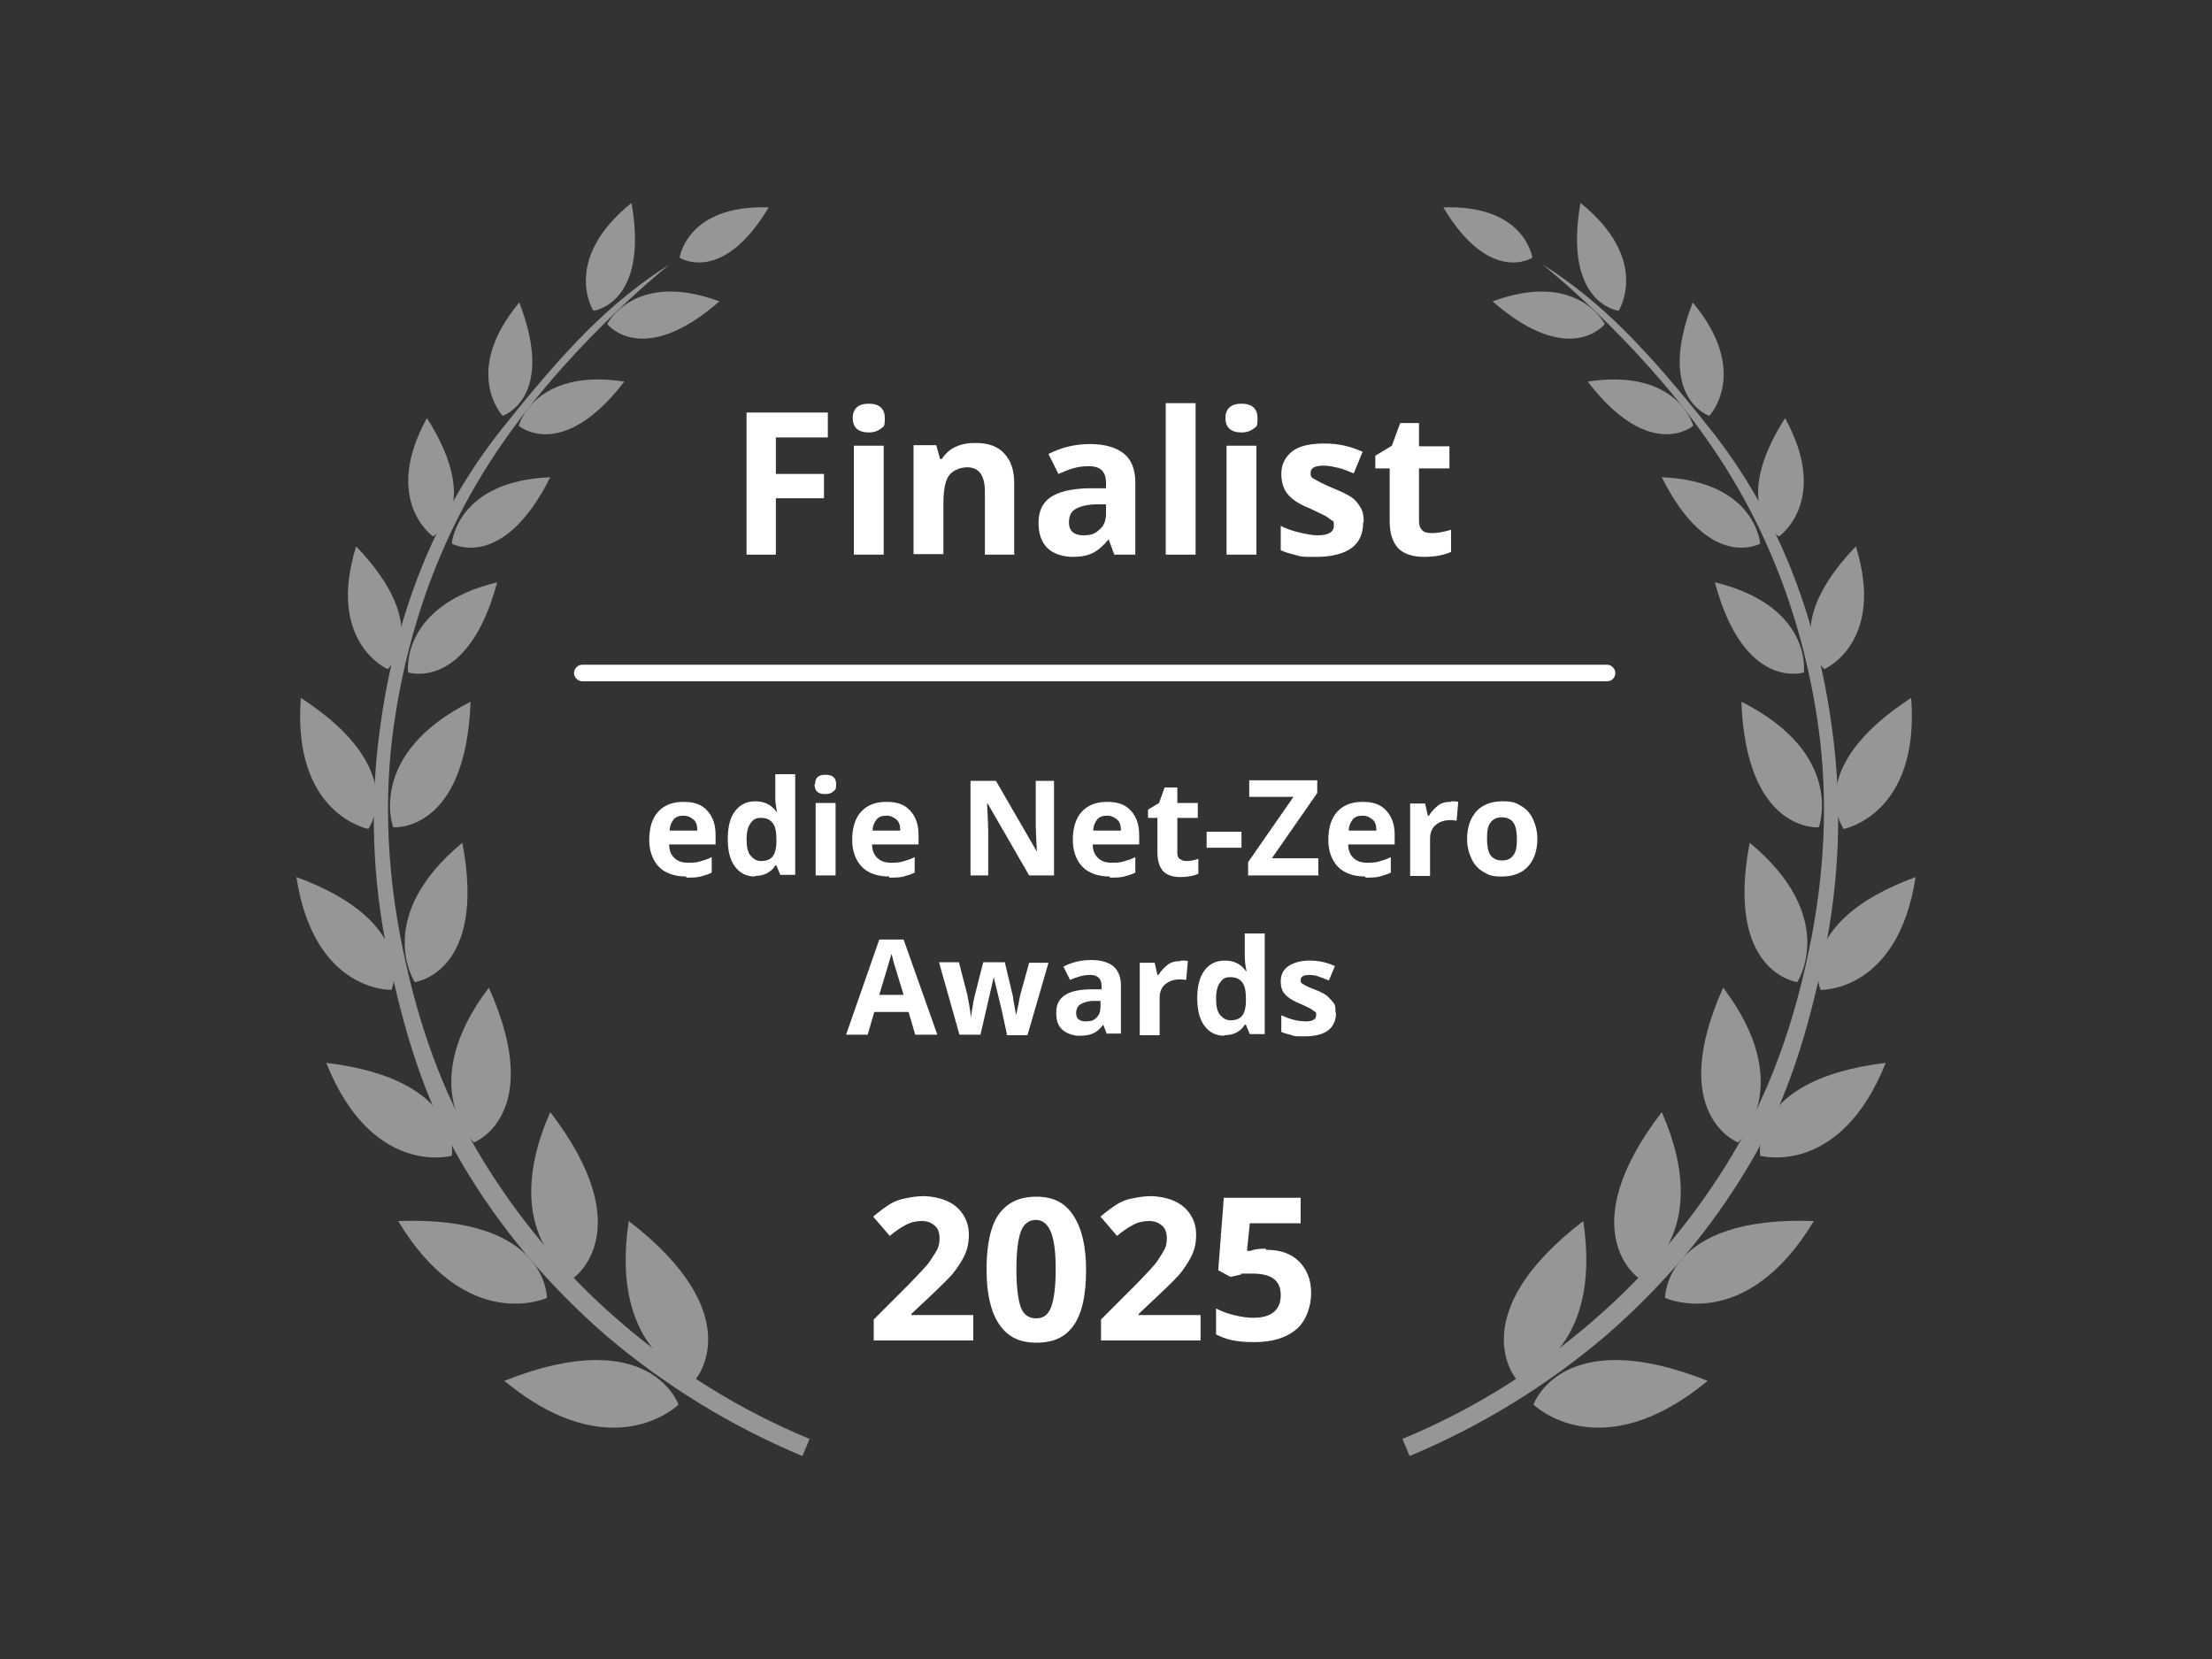 <?xml version="1.0" encoding="UTF-8"?>
<svg xmlns="http://www.w3.org/2000/svg" version="1.1" viewBox="0 0 400 300">
  <rect x="0" y="0" width="400" height="300" fill="#333333" stroke="none"/>
  <!-- Generator: Adobe Illustrator 30.0.0, SVG Export Plug-In . SVG Version: 2.1.1 Build 123)  -->
  <defs>
    <style>
      .st0 {
        fill: #969696;
      }

      .st1 {
        fill: #fff;
      }
    </style>
  </defs>
  <g id="Black">
    <path class="st1" d="M290.6,123.2H105.3c-.8,0-1.5-.7-1.5-1.5s.7-1.5,1.5-1.5h185.3c.8,0,1.5.7,1.5,1.5s-.6,1.5-1.5,1.5Z"/>
    <g>
      <g>
        <path class="st0" d="M254.9,263.3l-1.3-3.1c12.6-5.2,24.1-12.4,34.4-21.3,10.1-8.7,18.6-18.9,25.4-30.3,6.8-11.5,11-23.7,13.7-36.7,2.8-13.3,3.6-27.1,1.7-40.6-2.7-19-9.3-36.6-20.4-52.2-12.7-18-29.5-31.3-29.5-31.3,10.8,6.8,19,15.5,30.3,29.7,12.3,15.4,19.3,34,22,53.6,2,14,1.5,28-1.4,41.8-2.8,13.3-6.4,25.8-13.4,37.6-6.9,11.7-15.7,22.1-26.1,31.1-10.6,9-22.5,16.3-35.4,21.7Z"/>
        <path class="st0" d="M261,37.5c14.8-.5,16.1,9.1,16.1,9.1,0,0-7.7,5-16.1-9.1Z"/>
        <path class="st0" d="M285.8,36.7c12.8,10.3,6.9,19.5,6.9,19.5,0,0-10.1-1.2-6.9-19.5Z"/>
        <path class="st0" d="M269.9,54.5c15.4-5.7,20.3,4.1,20.3,4.1,0,0-6.3,8.1-20.3-4.1Z"/>
        <path class="st0" d="M306.1,54.7c10.5,12.6,3,20.5,3,20.5,0,0-9.7-3.2-3-20.5Z"/>
        <path class="st0" d="M287.1,69c16.3-2.5,19.1,8,19.1,8,0,0-7.8,6.7-19.1-8Z"/>
        <path class="st0" d="M322.8,75.6c8.2,15-1.1,21.4-1.1,21.4,0,0-9.2-5.2,1.1-21.4Z"/>
        <path class="st0" d="M300.5,86.3c17,.7,17.8,12,17.8,12,0,0-9.2,5.2-17.8-12Z"/>
        <path class="st0" d="M335.6,98.8c5.4,17.4-5.7,22.2-5.7,22.2,0,0-8.5-7.4,5.7-22.2Z"/>
        <path class="st0" d="M310.1,105.3c17.7,4.3,16.1,16.3,16.1,16.3,0,0-10.8,3.5-16.1-16.3Z"/>
        <path class="st0" d="M345.6,126.2c1.6,21.1-12.2,23.7-12.2,23.7,0,0-7.8-10.7,12.2-23.7Z"/>
        <path class="st0" d="M314.9,126.9c18.9,9.5,14,22.7,14,22.7,0,0-13.1,1.1-14-22.7Z"/>
        <path class="st0" d="M346.4,158.6c-3.2,20.9-17.2,20.4-17.2,20.4,0,0-5.1-12.2,17.2-20.4Z"/>
        <path class="st0" d="M316.4,152.4c16.3,13.5,8.6,25.2,8.6,25.2,0,0-13.1-1.7-8.6-25.2Z"/>
        <path class="st0" d="M341,192.2c-8.3,20.8-22.7,16.8-22.7,16.8,0,0-2.3-13.8,22.7-16.8Z"/>
        <path class="st0" d="M311.6,178.6c13.5,17.8,2.7,28,2.7,28,0,0-13-5-2.7-28Z"/>
        <path class="st0" d="M328,220.8c-12.4,20.6-26.9,13.9-26.9,13.9,0,0-.2-14.9,26.9-13.9Z"/>
        <path class="st0" d="M300.5,201.1c9.7,22-4.2,30-4.2,30,0,0-12.3-8.5,4.2-30Z"/>
        <path class="st0" d="M308.8,249.7c-19.5,16.1-31.5,4.3-31.5,4.3,0,0,5.1-14.8,31.5-4.3Z"/>
        <path class="st0" d="M286.3,220.8c3.7,24.4-12.1,28.6-12.1,28.6,0,0-10-11.6,12.1-28.6Z"/>
      </g>
      <g>
        <path class="st0" d="M145.1,263.3l1.3-3.1c-12.6-5.2-24.1-12.4-34.4-21.3-10.1-8.7-18.6-18.9-25.4-30.3-6.8-11.5-11-23.7-13.7-36.7-2.8-13.3-3.6-27.1-1.7-40.6,2.7-19,9.3-36.6,20.4-52.2,12.7-18,29.5-31.3,29.5-31.3-10.8,6.8-19,15.5-30.3,29.7-12.3,15.4-19.3,34-22,53.6-2,14-1.5,28,1.4,41.8,2.8,13.3,6.4,25.8,13.4,37.6,6.9,11.7,15.7,22.1,26.1,31.1,10.6,9,22.5,16.3,35.4,21.7Z"/>
        <path class="st0" d="M139,37.5c-14.8-.5-16.1,9.1-16.1,9.1,0,0,7.7,5,16.1-9.1Z"/>
        <path class="st0" d="M114.2,36.7c-12.8,10.3-6.9,19.5-6.9,19.5,0,0,10.1-1.2,6.9-19.5Z"/>
        <path class="st0" d="M130.1,54.5c-15.4-5.7-20.3,4.1-20.3,4.1,0,0,6.3,8.1,20.3-4.1Z"/>
        <path class="st0" d="M93.9,54.7c-10.5,12.6-3,20.5-3,20.5,0,0,9.7-3.2,3-20.5Z"/>
        <path class="st0" d="M112.9,69c-16.3-2.5-19.1,8-19.1,8,0,0,7.8,6.7,19.1-8Z"/>
        <path class="st0" d="M77.2,75.6c-8.2,14.9,1.1,21.4,1.1,21.4,0,0,9.2-5.2-1.1-21.4Z"/>
        <path class="st0" d="M99.5,86.3c-17,.7-17.8,12-17.8,12,0,0,9.2,5.2,17.8-12Z"/>
        <path class="st0" d="M64.4,98.8c-5.4,17.4,5.7,22.2,5.7,22.2,0,0,8.5-7.4-5.7-22.2Z"/>
        <path class="st0" d="M89.9,105.3c-17.7,4.3-16.1,16.3-16.1,16.3,0,0,10.8,3.5,16.1-16.3Z"/>
        <path class="st0" d="M54.4,126.2c-1.6,21.1,12.2,23.7,12.2,23.7,0,0,7.8-10.7-12.2-23.7Z"/>
        <path class="st0" d="M85.1,126.9c-18.9,9.5-14,22.7-14,22.7,0,0,13.1,1.1,14-22.7Z"/>
        <path class="st0" d="M53.6,158.6c3.2,20.9,17.2,20.4,17.2,20.4,0,0,5.1-12.2-17.2-20.4Z"/>
        <path class="st0" d="M83.6,152.4c-16.3,13.5-8.6,25.2-8.6,25.2,0,0,13.1-1.7,8.6-25.2Z"/>
        <path class="st0" d="M59,192.2c8.3,20.8,22.7,16.8,22.7,16.8,0,0,2.3-13.8-22.7-16.8Z"/>
        <path class="st0" d="M88.4,178.6c-13.5,17.8-2.7,28-2.7,28,0,0,13-5,2.7-28Z"/>
        <path class="st0" d="M72,220.8c12.4,20.6,26.9,13.9,26.9,13.9,0,0,.2-14.9-26.9-13.9Z"/>
        <path class="st0" d="M99.5,201.1c-9.7,22,4.2,30,4.2,30,0,0,12.3-8.5-4.2-30Z"/>
        <path class="st0" d="M91.2,249.7c19.5,16.1,31.5,4.3,31.5,4.3,0,0-5.1-14.8-31.5-4.3Z"/>
        <path class="st0" d="M113.7,220.8c-3.7,24.4,12.1,28.6,12.1,28.6,0,0,10-11.6-12.1-28.6Z"/>
      </g>
    </g>
  </g>
  <g id="Layer_2">
    <g>
      <path class="st1" d="M140.4,100.3h-5.4v-25.7h14.7v4.5h-9.4v6.6h8.7v4.4h-8.7v10.2Z"/>
      <path class="st1" d="M154.2,75.6c0-1.7,1-2.6,2.9-2.6s2.9.9,2.9,2.6-.2,1.5-.7,1.9-1.2.7-2.2.7c-1.9,0-2.9-.9-2.9-2.6ZM159.8,100.3h-5.4v-19.7h5.4v19.7Z"/>
      <path class="st1" d="M183.5,100.3h-5.4v-11.5c0-1.4-.3-2.5-.8-3.2s-1.3-1.1-2.4-1.1-2.6.5-3.3,1.5-1,2.7-1,5v9.2h-5.4v-19.7h4.1l.7,2.5h.3c.6-.9,1.4-1.7,2.5-2.2s2.2-.7,3.6-.7c2.3,0,4,.6,5.2,1.9s1.8,3,1.8,5.4v12.8Z"/>
      <path class="st1" d="M201.5,100.3l-1-2.7h-.1c-.9,1.1-1.8,1.9-2.8,2.4s-2.2.7-3.7.7-3.4-.5-4.5-1.6-1.6-2.6-1.6-4.6.7-3.6,2.2-4.6,3.7-1.5,6.6-1.6h3.4v-1c0-2-1-3-3.1-3s-3.4.5-5.5,1.4l-1.8-3.6c2.3-1.2,4.8-1.8,7.5-1.8s4.7.6,6.1,1.7,2.1,2.9,2.1,5.2v13.1h-3.7ZM200,91.2h-2.1c-1.6.1-2.7.4-3.5.9s-1.1,1.3-1.1,2.4c0,1.5.9,2.3,2.6,2.3s2.2-.4,3-1.1,1.1-1.7,1.1-2.8v-1.6Z"/>
      <path class="st1" d="M216.2,100.3h-5.4v-27.4h5.4v27.4Z"/>
      <path class="st1" d="M221.6,75.6c0-1.7,1-2.6,2.9-2.6s2.9.9,2.9,2.6-.2,1.5-.7,1.9-1.2.7-2.2.7c-1.9,0-2.9-.9-2.9-2.6ZM227.2,100.3h-5.4v-19.7h5.4v19.7Z"/>
      <path class="st1" d="M246.5,94.5c0,2-.7,3.6-2.1,4.6s-3.5,1.6-6.3,1.6-2.6,0-3.7-.3-2-.5-2.8-.9v-4.4c1,.5,2.1.9,3.4,1.2s2.3.5,3.3.5c1.9,0,2.9-.6,2.9-1.7s-.1-.8-.4-1-.7-.6-1.3-.9-1.5-.7-2.5-1.2c-1.5-.6-2.6-1.2-3.3-1.8s-1.2-1.2-1.5-1.9-.5-1.6-.5-2.6c0-1.7.7-3.1,2-4.1s3.3-1.4,5.8-1.4,4.7.5,6.9,1.5l-1.6,3.9c-1-.4-1.9-.8-2.8-1s-1.7-.4-2.6-.4c-1.6,0-2.4.4-2.4,1.3s.3.9.8,1.2,1.6.9,3.3,1.6c1.5.6,2.7,1.2,3.4,1.7s1.2,1.2,1.6,1.9.5,1.5.5,2.5Z"/>
      <path class="st1" d="M259,96.4c.9,0,2.1-.2,3.4-.6v4c-1.3.6-3,.9-4.9.9s-3.7-.5-4.7-1.6-1.5-2.7-1.5-4.9v-9.5h-2.6v-2.3l3-1.8,1.5-4.1h3.4v4.2h5.5v4h-5.5v9.5c0,.8.2,1.3.6,1.7s1,.5,1.7.5Z"/>
    </g>
    <g>
      <path class="st1" d="M176,242.4h-18v-3.8l6.5-6.5c1.9-2,3.2-3.3,3.7-4.1s1-1.5,1.3-2.1.4-1.3.4-2c0-1-.3-1.8-.9-2.3s-1.3-.8-2.3-.8-2,.2-2.9.7-1.9,1.1-2.9,2l-3-3.5c1.3-1.1,2.3-1.8,3.1-2.3s1.7-.8,2.7-1,2.1-.4,3.3-.4,3,.3,4.3.9,2.2,1.4,2.9,2.5,1,2.3,1,3.6-.2,2.3-.6,3.3-1.1,2.1-1.9,3.2-2.4,2.6-4.6,4.7l-3.3,3.1v.2h11.2v4.6Z"/>
      <path class="st1" d="M196.4,229.6c0,4.5-.7,7.8-2.2,10s-3.7,3.2-6.8,3.2-5.2-1.1-6.7-3.3-2.3-5.5-2.3-9.9.7-7.9,2.2-10,3.7-3.2,6.8-3.2,5.2,1.1,6.7,3.4,2.3,5.5,2.3,9.9ZM183.8,229.6c0,3.2.3,5.4.8,6.8s1.5,2,2.8,2,2.2-.7,2.7-2.1.8-3.6.8-6.8-.3-5.4-.9-6.8-1.5-2.1-2.7-2.1-2.2.7-2.7,2.1-.8,3.6-.8,6.8Z"/>
      <path class="st1" d="M217.1,242.4h-18v-3.8l6.5-6.5c1.9-2,3.2-3.3,3.7-4.1s1-1.5,1.3-2.1.4-1.3.4-2c0-1-.3-1.8-.9-2.3s-1.3-.8-2.3-.8-2,.2-2.9.7-1.9,1.1-2.9,2l-3-3.5c1.3-1.1,2.3-1.8,3.1-2.3s1.7-.8,2.7-1,2.1-.4,3.3-.4,3,.3,4.3.9,2.2,1.4,2.9,2.5,1,2.3,1,3.6-.2,2.3-.6,3.3-1.1,2.1-1.9,3.2-2.4,2.6-4.6,4.7l-3.3,3.1v.2h11.2v4.6Z"/>
      <path class="st1" d="M229,226c2.5,0,4.5.7,5.9,2.1s2.2,3.3,2.2,5.7-.9,5.1-2.7,6.6-4.3,2.3-7.6,2.3-5.2-.5-6.9-1.4v-4.7c.9.5,2,.9,3.2,1.2s2.4.5,3.5.5c3.3,0,5-1.4,5-4.1s-1.7-3.9-5.2-3.9-1.3,0-2.1.2-1.4.3-1.8.4l-2.2-1.2,1-13.1h13.9v4.6h-9.2l-.5,5h.6c.7-.3,1.6-.4,2.7-.4Z"/>
    </g>
    <g>
      <path class="st1" d="M124.1,158.5c-2.1,0-3.8-.6-4.9-1.7s-1.8-2.8-1.8-4.9.5-3.9,1.6-5.1,2.6-1.8,4.6-1.8,3.3.5,4.3,1.6,1.5,2.5,1.5,4.4v1.7h-8.4c0,1,.3,1.8.9,2.4s1.4.9,2.4.9,1.5,0,2.2-.2,1.4-.4,2.2-.8v2.8c-.6.3-1.3.5-2,.7s-1.6.2-2.6.2ZM123.6,147.5c-.8,0-1.4.2-1.8.7s-.7,1.2-.7,2h5c0-.9-.2-1.6-.7-2s-1-.7-1.8-.7Z"/>
      <path class="st1" d="M136.5,158.5c-1.5,0-2.7-.6-3.6-1.8s-1.3-2.9-1.3-5,.4-3.8,1.3-5,2.1-1.8,3.7-1.8,2.9.6,3.8,1.9h.1c-.2-1-.3-1.8-.3-2.6v-4.2h3.6v18.2h-2.7l-.7-1.7h-.2c-.8,1.3-2.1,1.9-3.7,1.9ZM137.7,155.7c.9,0,1.6-.3,2-.8s.7-1.4.7-2.7v-.4c0-1.4-.2-2.4-.7-3s-1.1-.9-2.1-.9-1.4.3-1.9,1-.7,1.7-.7,2.9.2,2.3.7,2.9,1.1,1,1.9,1Z"/>
      <path class="st1" d="M147.4,141.8c0-1.2.6-1.7,1.9-1.7s1.9.6,1.9,1.7-.2,1-.5,1.3-.8.5-1.5.5c-1.3,0-1.9-.6-1.9-1.8ZM151.1,158.3h-3.6v-13.1h3.6v13.1Z"/>
      <path class="st1" d="M160.8,158.5c-2.1,0-3.8-.6-4.9-1.7s-1.8-2.8-1.8-4.9.5-3.9,1.6-5.1,2.6-1.8,4.6-1.8,3.3.5,4.3,1.6,1.5,2.5,1.5,4.4v1.7h-8.4c0,1,.3,1.8.9,2.4s1.4.9,2.4.9,1.5,0,2.2-.2,1.4-.4,2.2-.8v2.8c-.6.3-1.3.5-2,.7s-1.6.2-2.6.2ZM160.3,147.5c-.8,0-1.4.2-1.8.7s-.7,1.2-.7,2h5c0-.9-.2-1.6-.7-2s-1-.7-1.8-.7Z"/>
      <path class="st1" d="M190.7,158.3h-4.6l-7.5-13h-.1c.1,2.3.2,3.9.2,4.9v8.1h-3.2v-17.1h4.6l7.4,12.8h0c-.1-2.2-.2-3.8-.2-4.7v-8.1h3.3v17.1Z"/>
      <path class="st1" d="M200.7,158.5c-2.1,0-3.8-.6-4.9-1.7s-1.8-2.8-1.8-4.9.5-3.9,1.6-5.1,2.6-1.8,4.6-1.8,3.3.5,4.3,1.6,1.5,2.5,1.5,4.4v1.7h-8.4c0,1,.3,1.8.9,2.4s1.4.9,2.4.9,1.5,0,2.2-.2,1.4-.4,2.2-.8v2.8c-.6.3-1.3.5-2,.7s-1.6.2-2.6.2ZM200.2,147.5c-.8,0-1.4.2-1.8.7s-.7,1.2-.7,2h5c0-.9-.2-1.6-.7-2s-1-.7-1.8-.7Z"/>
      <path class="st1" d="M214.5,155.7c.6,0,1.4-.1,2.2-.4v2.7c-.9.4-2,.6-3.3.6s-2.5-.4-3.1-1.1-1-1.8-1-3.3v-6.3h-1.7v-1.5l2-1.2,1-2.8h2.3v2.8h3.7v2.7h-3.7v6.3c0,.5.1.9.4,1.1s.7.4,1.1.4Z"/>
      <path class="st1" d="M218.2,153.3v-2.9h6.3v2.9h-6.3Z"/>
      <path class="st1" d="M238.5,158.3h-12.8v-2.4l8.2-11.8h-8v-3h12.3v2.3l-8.2,11.8h8.4v3Z"/>
      <path class="st1" d="M246.9,158.5c-2.1,0-3.8-.6-4.9-1.7s-1.8-2.8-1.8-4.9.5-3.9,1.6-5.1,2.6-1.8,4.6-1.8,3.3.5,4.3,1.6,1.5,2.5,1.5,4.4v1.7h-8.4c0,1,.3,1.8.9,2.4s1.4.9,2.4.9,1.5,0,2.2-.2,1.4-.4,2.2-.8v2.8c-.6.3-1.3.5-2,.7s-1.6.2-2.6.2ZM246.4,147.5c-.8,0-1.4.2-1.8.7s-.7,1.2-.7,2h5c0-.9-.2-1.6-.7-2s-1-.7-1.8-.7Z"/>
      <path class="st1" d="M262.5,144.9c.5,0,.9,0,1.2.1l-.3,3.4c-.3,0-.6-.1-1.1-.1-1.1,0-2,.3-2.7.9s-1,1.4-1,2.5v6.7h-3.6v-13.1h2.7l.5,2.2h.2c.4-.7,1-1.3,1.6-1.8s1.4-.7,2.3-.7Z"/>
      <path class="st1" d="M278,151.7c0,2.1-.6,3.8-1.7,5s-2.7,1.8-4.7,1.8-2.4-.3-3.3-.8-1.7-1.3-2.2-2.4-.8-2.2-.8-3.6c0-2.1.6-3.8,1.7-5s2.7-1.8,4.7-1.8,2.4.3,3.3.8,1.7,1.3,2.2,2.4.8,2.2.8,3.6ZM268.9,151.7c0,1.3.2,2.3.6,2.9s1.1,1,2.1,1,1.6-.3,2.1-1,.6-1.6.6-2.9-.2-2.3-.6-2.9-1.1-1-2.1-1-1.6.3-2.1,1-.6,1.6-.6,2.9Z"/>
      <path class="st1" d="M165.5,187.1l-1.2-4.1h-6.2l-1.2,4.1h-3.9l6-17.2h4.4l6.1,17.2h-3.9ZM163.4,179.9c-1.1-3.7-1.8-5.8-1.9-6.3s-.2-.9-.3-1.1c-.3,1-1,3.5-2.2,7.4h4.5Z"/>
      <path class="st1" d="M182.1,187.1l-1-4.6-1.4-5.8h0l-2.4,10.4h-3.8l-3.7-13.1h3.6l1.5,5.8c.2,1,.5,2.5.7,4.3h0c0-.6.2-1.5.4-2.8l.2-1,1.6-6.3h3.9l1.5,6.3c0,.2,0,.4.1.8s.1.7.2,1.1.1.8.2,1.1,0,.7,0,.9h0c0-.6.2-1.3.4-2.3s.3-1.6.4-2l1.6-5.8h3.5l-3.8,13.1h-3.9Z"/>
      <path class="st1" d="M200.2,187.1l-.7-1.8h0c-.6.8-1.2,1.3-1.9,1.6s-1.5.4-2.5.4-2.2-.4-3-1.1-1.1-1.7-1.1-3.1.5-2.4,1.5-3.1,2.4-1,4.4-1.1h2.3v-.6c0-1.3-.7-2-2-2s-2.3.3-3.7.9l-1.2-2.4c1.5-.8,3.2-1.2,5-1.2s3.1.4,4,1.1c.9.8,1.4,1.9,1.4,3.5v8.7h-2.5ZM199.1,181h-1.4c-1,0-1.8.3-2.3.6s-.8.9-.8,1.6c0,1,.6,1.5,1.7,1.5s1.5-.2,2-.7.7-1.1.7-1.9v-1.1Z"/>
      <path class="st1" d="M213.6,173.7c.5,0,.9,0,1.2.1l-.3,3.4c-.3,0-.6-.1-1.1-.1-1.1,0-2,.3-2.7.9s-1,1.4-1,2.5v6.7h-3.6v-13.1h2.7l.5,2.2h.2c.4-.7,1-1.3,1.6-1.8s1.4-.7,2.3-.7Z"/>
      <path class="st1" d="M221.4,187.3c-1.5,0-2.7-.6-3.6-1.8s-1.3-2.9-1.3-5,.4-3.8,1.3-5,2.1-1.8,3.7-1.8,2.9.6,3.8,1.9h.1c-.2-1-.3-1.8-.3-2.6v-4.2h3.6v18.2h-2.7l-.7-1.7h-.2c-.8,1.3-2.1,1.9-3.7,1.9ZM222.6,184.5c.9,0,1.6-.3,2-.8s.7-1.4.7-2.7v-.4c0-1.4-.2-2.4-.7-3s-1.1-.9-2.1-.9-1.4.3-1.9,1-.7,1.7-.7,2.9.2,2.3.7,2.9,1.1,1,1.9,1Z"/>
      <path class="st1" d="M241.6,183.2c0,1.3-.5,2.4-1.4,3.1s-2.3,1.1-4.2,1.1-1.8,0-2.4-.2-1.3-.3-1.9-.6v-3c.7.3,1.4.6,2.2.8s1.6.3,2.2.3c1.3,0,1.9-.4,1.9-1.1s0-.5-.3-.7-.5-.4-.9-.6-1-.5-1.7-.8c-1-.4-1.7-.8-2.2-1.2s-.8-.8-1-1.2-.3-1-.3-1.7c0-1.2.5-2.1,1.4-2.7s2.2-1,3.8-1,3.1.3,4.6,1l-1.1,2.6c-.7-.3-1.3-.5-1.8-.7s-1.2-.3-1.7-.3c-1.1,0-1.6.3-1.6.9s.2.6.5.8,1.1.6,2.2,1c1,.4,1.8.8,2.2,1.2s.8.8,1.1,1.2.3,1,.3,1.7Z"/>
    </g>
  </g>
</svg>